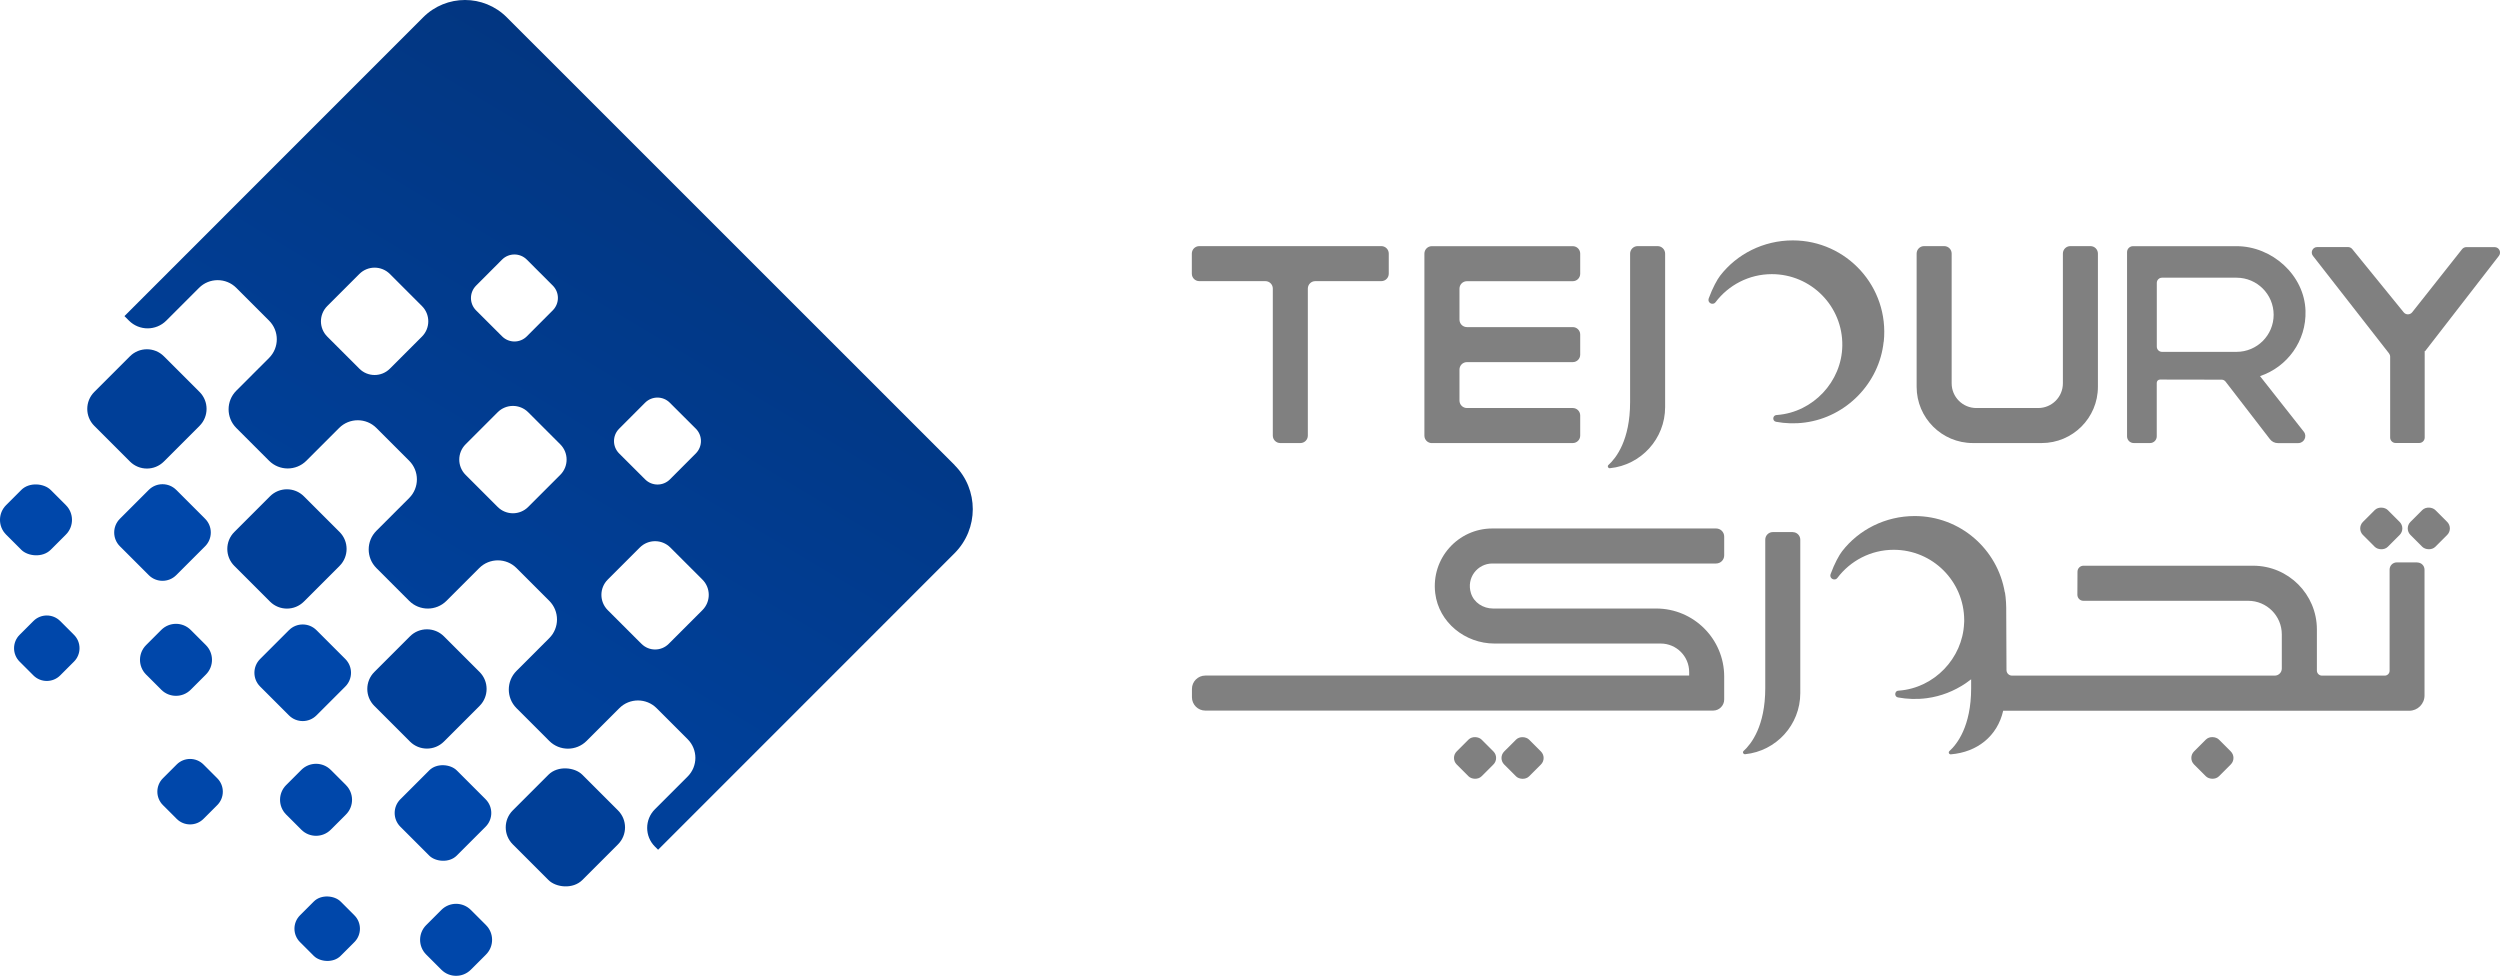 <?xml version="1.0" encoding="UTF-8"?>
<svg id="Layer_1" data-name="Layer 1" xmlns="http://www.w3.org/2000/svg" xmlns:xlink="http://www.w3.org/1999/xlink" viewBox="0 0 450.4 175.8">
  <defs>
    <style>
      .cls-1 {
        fill: none;
      }

      .cls-1, .cls-2, .cls-3, .cls-4, .cls-5 {
        stroke-width: 0px;
      }

      .cls-2 {
        fill: url(#linear-gradient);
      }

      .cls-3 {
        fill: #003f98;
      }

      .cls-4 {
        fill: gray;
      }

      .cls-5 {
        fill: #0047aa;
      }
    </style>
    <linearGradient id="linear-gradient" x1="-1046.75" y1="-1279.87" x2="-1074.53" y2="-1391.3" gradientTransform="translate(-94.6 1769.1) rotate(44.99)" gradientUnits="userSpaceOnUse">
      <stop offset=".11" stop-color="#00409a"/>
      <stop offset="1" stop-color="#023681"/>
    </linearGradient>
  </defs>
  <g>
    <path class="cls-2" d="M171.99,83.79L91.3,3.12c-4.16-4.16-10.9-4.16-15.06,0L22.42,56.95l.82.82c1.85,1.85,4.86,1.85,6.71,0l5.91-5.91c1.85-1.85,4.86-1.85,6.71,0l5.91,5.91c1.85,1.85,1.85,4.86,0,6.71l-5.91,5.91c-1.85,1.85-1.85,4.86,0,6.71l5.91,5.91c1.85,1.85,4.86,1.85,6.71,0l5.91-5.91c1.85-1.85,4.86-1.85,6.71,0l5.91,5.91c1.85,1.85,1.85,4.86,0,6.71l-5.91,5.91c-1.85,1.85-1.85,4.86,0,6.71l5.91,5.91c1.85,1.85,4.86,1.85,6.71,0l5.91-5.91c1.85-1.85,4.86-1.85,6.71,0l5.91,5.91c1.85,1.85,1.85,4.86,0,6.71l-5.91,5.91c-1.85,1.85-1.85,4.86,0,6.71l5.91,5.91c1.85,1.85,4.86,1.85,6.71,0l5.91-5.91c1.85-1.85,4.86-1.85,6.71,0l5.6,5.6c1.85,1.85,1.85,4.86,0,6.71l-5.91,5.91c-1.85,1.85-1.85,4.86,0,6.71l.58.58,53.41-53.42c4.38-4.39,4.38-11.5,0-15.88ZM70.24,66.42c-1.52,1.52-3.98,1.52-5.5,0l-5.78-5.78c-1.52-1.52-1.52-3.98,0-5.5l5.78-5.78c1.52-1.52,3.98-1.52,5.5,0l5.78,5.78c1.52,1.52,1.52,3.98,0,5.5l-5.78,5.78ZM95.16,91.33c-1.52,1.52-3.98,1.52-5.5,0l-5.78-5.78c-1.52-1.52-1.52-3.98,0-5.5l5.78-5.78c1.52-1.52,3.98-1.52,5.5,0l5.78,5.78c1.52,1.52,1.52,3.98,0,5.5l-5.78,5.78ZM94.91,60.6c-1.23,1.23-3.22,1.23-4.45,0l-4.69-4.68c-1.23-1.23-1.23-3.22,0-4.46l4.68-4.69c1.23-1.23,3.23-1.23,4.46,0l4.68,4.68c1.23,1.23,1.23,3.22,0,4.46l-4.68,4.69ZM120.69,86.37c-1.23,1.23-3.23,1.23-4.46,0l-4.69-4.68c-1.23-1.23-1.23-3.22,0-4.45l4.68-4.69c1.23-1.23,3.22-1.23,4.45,0l4.69,4.68c1.23,1.23,1.23,3.22,0,4.46l-4.68,4.69ZM120.78,115.7s-.02.01-.03.02l-.28.28c-1.35,1.35-3.54,1.35-4.89,0l-.28-.28s-.02-.01-.03-.02l-5.78-5.78c-1.52-1.52-1.52-3.98,0-5.5l5.78-5.78c1.52-1.52,3.98-1.52,5.5,0l5.78,5.78c1.52,1.52,1.52,3.98,0,5.5l-5.78,5.78Z"/>
    <g>
      <path class="cls-3" d="M21.93,64.8h9.09c2.38,0,4.32,1.94,4.32,4.32v9.09c0,2.39-1.94,4.32-4.32,4.32h-9.09c-2.39,0-4.32-1.94-4.32-4.32v-9.09c0-2.39,1.94-4.32,4.32-4.32Z" transform="translate(-44.34 40.3) rotate(-45)"/>
      <path class="cls-5" d="M25.6,88.75h7.36c1.93,0,3.5,1.57,3.5,3.5v7.36c0,1.93-1.57,3.5-3.5,3.5h-7.36c-1.93,0-3.5-1.57-3.5-3.5v-7.36c0-1.93,1.57-3.5,3.5-3.5Z" transform="translate(-59.26 48.81) rotate(-45)"/>
      <rect class="cls-5" x=".8" y="87.96" width="11.37" height="11.37" rx="3.75" ry="3.75" transform="translate(-64.33 32.04) rotate(-45.01)"/>
      <path class="cls-5" d="M32.49,137.45h3.52c1.88,0,3.41,1.53,3.41,3.41v3.52c0,1.88-1.53,3.41-3.41,3.41h-3.52c-1.88,0-3.41-1.53-3.41-3.41v-3.52c0-1.88,1.53-3.41,3.41-3.41Z" transform="translate(-90.82 66) rotate(-45)"/>
      <rect class="cls-5" x="53.79" y="162.14" width="10.34" height="10.34" rx="3.41" ry="3.41" transform="translate(-101.05 90.7) rotate(-45)"/>
      <path class="cls-5" d="M6.66,111.62h3.52c1.88,0,3.41,1.53,3.41,3.41v3.52c0,1.88-1.53,3.41-3.41,3.41h-3.52c-1.88,0-3.41-1.53-3.41-3.41v-3.52c0-1.88,1.53-3.41,3.41-3.41Z" transform="translate(-80.12 40.17) rotate(-45.01)"/>
      <path class="cls-5" d="M29.78,113.18h3.87c2.07,0,3.75,1.68,3.75,3.75v3.87c0,2.07-1.68,3.75-3.75,3.75h-3.87c-2.07,0-3.75-1.68-3.75-3.75v-3.87c0-2.07,1.68-3.75,3.75-3.75Z" transform="translate(-74.77 57.25) rotate(-45)"/>
      <path class="cls-5" d="M55.01,138.4h3.87c2.07,0,3.75,1.68,3.75,3.75v3.87c0,2.07-1.68,3.75-3.75,3.75h-3.87c-2.07,0-3.75-1.68-3.75-3.75v-3.87c0-2.07,1.68-3.75,3.75-3.75Z" transform="translate(-85.2 82.45) rotate(-44.99)"/>
      <path class="cls-5" d="M50.86,114.02h7.36c1.93,0,3.5,1.57,3.5,3.5v7.36c0,1.93-1.57,3.5-3.5,3.5h-7.36c-1.93,0-3.5-1.57-3.5-3.5v-7.36c0-1.93,1.57-3.5,3.5-3.5Z" transform="translate(-69.73 74.07) rotate(-45)"/>
      <rect class="cls-5" x="72.63" y="139.28" width="14.36" height="14.36" rx="3.5" ry="3.5" transform="translate(-80.19 99.34) rotate(-45)"/>
      <path class="cls-3" d="M47.15,90.02h9.09c2.39,0,4.32,1.94,4.32,4.32v9.09c0,2.39-1.94,4.32-4.32,4.32h-9.09c-2.39,0-4.32-1.94-4.32-4.32v-9.09c0-2.38,1.94-4.32,4.32-4.32Z" transform="translate(-54.78 65.53) rotate(-45)"/>
      <path class="cls-3" d="M72.38,115.24h9.09c2.38,0,4.32,1.94,4.32,4.32v9.09c0,2.39-1.94,4.32-4.32,4.32h-9.09c-2.38,0-4.32-1.94-4.32-4.32v-9.09c0-2.39,1.94-4.32,4.32-4.32Z" transform="translate(-65.23 90.76) rotate(-45)"/>
      <rect class="cls-3" x="93" y="140.18" width="17.73" height="17.73" rx="4.32" ry="4.32" transform="translate(-75.56 115.7) rotate(-45)"/>
      <path class="cls-5" d="M80.23,163.63h3.88c2.07,0,3.75,1.68,3.75,3.75v3.87c0,2.07-1.68,3.75-3.75,3.75h-3.87c-2.07,0-3.75-1.68-3.75-3.75v-3.87c0-2.07,1.68-3.75,3.75-3.75Z" transform="translate(-95.65 107.67) rotate(-44.99)"/>
    </g>
  </g>
  <g>
    <path class="cls-1" d="M389.5,63.4h13.44c3.69,0,6.68-2.99,6.68-6.68s-2.99-6.68-6.68-6.68h-13.44c-.51,0-.93.42-.93.93v11.5c0,.51.42.93.93.93Z"/>
    <g>
      <path class="cls-4" d="M435.53,101.32h-3.72c-.72,0-1.3.58-1.3,1.3v18.22c0,.49-.39.88-.88.88h-11.31c-.5,0-.91-.41-.91-.91v-7.41c0-6.34-5.14-11.48-11.48-11.48h-30.57c-.6,0-1.08.48-1.08,1.08l-.02,4.15c0,.6.48,1.09,1.08,1.09h29.7c3.34,0,6.05,2.71,6.05,6.05v6.15c0,.71-.57,1.28-1.28,1.28h-47.32c-.55,0-1-.44-1-1l-.05-11.23c0-.63-.05-1.26-.11-1.88,0-.03,0-.07-.01-.1-.03-.27-.06-.54-.11-.81,0,.02-.01.04-.02.06-1.29-7.82-8.05-13.79-16.24-13.79-5.3,0-10.09,2.47-13.09,6.36-.51.66-1.35,2.16-2.06,4.1-.21.57.29,1.02.76.96.17-.02.34-.11.47-.28,2.32-3.07,6-5.06,10.14-5.06,7.01,0,12.68,5.67,12.7,12.67,0,.08,0,.16,0,.24,0,.1-.02.2-.02.31,0,0,0,.02,0,.02-.27,6.31-5.36,11.63-11.69,12.13-.05,0-.1,0-.14.01-.42.03-.61.38-.57.7.03.24.18.46.49.52,1.66.31,3.42.37,5.22.13,2.55-.34,4.91-1.29,6.96-2.67.34-.23.68-.48,1-.73v1.55s0,.03,0,.05c0,6.9-2.56,10.11-3.92,11.34-.24.22-.06.61.27.58,4.73-.39,8.38-3.27,9.42-7.85h73.15c1.53,0,2.76-1.24,2.76-2.76v-22.65c0-.72-.58-1.3-1.3-1.3Z"/>
      <path class="cls-4" d="M309.17,95.21h-40.31c-6.15,0-11.05,5.36-10.29,11.66.64,5.26,5.38,9.07,10.68,9.07h29.94c2.83,0,5.13,2.3,5.13,5.13v.64h-87.17c-1.33,0-2.41,1.08-2.41,2.41v1.49c0,1.33,1.08,2.41,2.41,2.41h91.48c1.11,0,2-.9,2-2v-4.13c0-6.77-5.49-12.26-12.26-12.26h-29.39c-1.77,0-3.44-1.06-3.97-2.75-.88-2.79,1.19-5.36,3.85-5.36h40.31c.81,0,1.46-.65,1.46-1.46v-3.39c0-.81-.65-1.46-1.46-1.46Z"/>
      <rect class="cls-4" x="425.83" y="92.01" width="6.34" height="6.34" rx="1.66" ry="1.66" transform="translate(58.36 331.25) rotate(-45)"/>
      <rect class="cls-4" x="434.39" y="92.01" width="6.34" height="6.34" rx="1.66" ry="1.66" transform="translate(60.87 337.3) rotate(-45)"/>
      <rect class="cls-4" x="262.57" y="133.37" width="6.34" height="6.34" rx="1.66" ry="1.66" transform="translate(-18.71 227.91) rotate(-45)"/>
      <rect class="cls-4" x="271.13" y="133.37" width="6.34" height="6.34" rx="1.66" ry="1.66" transform="translate(-16.22 233.92) rotate(-44.99)"/>
      <rect class="cls-4" x="395.41" y="133.37" width="6.34" height="6.34" rx="1.66" ry="1.66" transform="translate(20.2 321.84) rotate(-45)"/>
      <path class="cls-4" d="M216.07,50.65h11.9c.74,0,1.34.6,1.34,1.34v26.49c0,.74.6,1.34,1.34,1.34h3.63c.74,0,1.34-.6,1.34-1.34v-26.49c0-.74.6-1.34,1.34-1.34h11.9c.74,0,1.34-.6,1.34-1.34v-3.63c0-.74-.6-1.34-1.34-1.34h-32.8c-.74,0-1.34.6-1.34,1.34v3.63c0,.74.6,1.34,1.34,1.34Z"/>
      <path class="cls-4" d="M355.42,79.82h12.41c5.59,0,10.13-4.53,10.13-10.13v-24.01c0-.74-.6-1.34-1.34-1.34h-3.63c-.74,0-1.34.6-1.34,1.34v23.38c0,2.46-1.99,4.45-4.45,4.45h-11.14c-2.46,0-4.45-1.99-4.45-4.45v-23.38c0-.74-.6-1.34-1.34-1.34h-3.63c-.74,0-1.34.6-1.34,1.34v24.01c0,5.59,4.53,10.13,10.13,10.13Z"/>
      <path class="cls-4" d="M257.96,79.82h25.39c.74,0,1.34-.6,1.34-1.34v-3.63c0-.74-.6-1.34-1.34-1.34h-19.07c-.74,0-1.34-.6-1.34-1.34v-5.59c0-.74.6-1.34,1.34-1.34h19.07c.74,0,1.34-.6,1.34-1.34v-3.63c0-.74-.6-1.34-1.34-1.34h-19.07c-.74,0-1.34-.6-1.34-1.34v-5.59c0-.74.6-1.34,1.34-1.34h19.07c.74,0,1.34-.6,1.34-1.34v-3.63c0-.74-.6-1.34-1.34-1.34h-25.39c-.74,0-1.34.6-1.34,1.34v32.8c0,.74.6,1.34,1.34,1.34Z"/>
      <path class="cls-4" d="M449.42,44.52h-5.08c-.3,0-.58.14-.77.37l-8.99,11.37c-.39.49-1.14.5-1.53.01l-9.27-11.4c-.19-.23-.47-.36-.76-.36h-5.55c-.82,0-1.28.94-.77,1.59l13.7,17.56c.13.17.21.39.21.6v14.57c0,.54.44.98.98.98h4.26c.54,0,.98-.44.98-.98v-15.58h.09s13.28-17.15,13.28-17.15c.5-.65.04-1.58-.78-1.58Z"/>
      <path class="cls-4" d="M322.98,95.86h-3.59c-.75,0-1.36.61-1.36,1.36v26.7s0,.03,0,.05c0,6.86-2.53,10.08-3.9,11.32-.25.22-.05.62.28.59,5.58-.57,9.93-5.28,9.93-11.01v-27.64c0-.75-.61-1.36-1.36-1.36Z"/>
      <path class="cls-4" d="M339.38,61.55c1.02-9.89-6.71-18.24-16.39-18.24-5.3,0-10.09,2.47-13.09,6.36-.51.66-1.35,2.16-2.06,4.1-.28.77.73,1.33,1.23.68,2.32-3.07,6-5.06,10.14-5.06,7.09,0,12.82,5.8,12.7,12.91-.1,6.45-5.27,11.96-11.71,12.46-.05,0-.1,0-.14.01-.73.05-.8,1.08-.09,1.22,1.66.31,3.42.37,5.22.13,7.44-.99,13.4-7.1,14.17-14.57Z"/>
      <path class="cls-4" d="M290.06,84.35c5.58-.57,9.93-5.28,9.93-11.01v-27.64c0-.75-.61-1.36-1.36-1.36h-3.59c-.75,0-1.36.61-1.36,1.36v26.7s0,.03,0,.05c0,6.86-2.53,10.08-3.9,11.32-.25.22-.05.62.28.59Z"/>
      <path class="cls-4" d="M384.42,79.82h2.93c.67,0,1.21-.54,1.21-1.21v-9.64c0-.33.27-.59.59-.59l11.11.02c.27,0,.52.13.69.34l8.01,10.39c.34.44.86.7,1.42.7h3.67c1.06,0,1.66-1.23,1-2.06l-7.69-9.76-.19-.25c4.88-1.64,8.37-6.31,8.19-11.78-.2-6.41-6.02-11.63-12.43-11.63h-18.64c-.6,0-1.08.48-1.08,1.08v33.18c0,.67.54,1.21,1.21,1.21ZM388.57,50.96c0-.51.42-.93.93-.93h13.44c3.69,0,6.68,2.99,6.68,6.68s-2.99,6.68-6.68,6.68h-13.44c-.51,0-.93-.42-.93-.93v-11.5Z"/>
    </g>
  </g>
</svg>